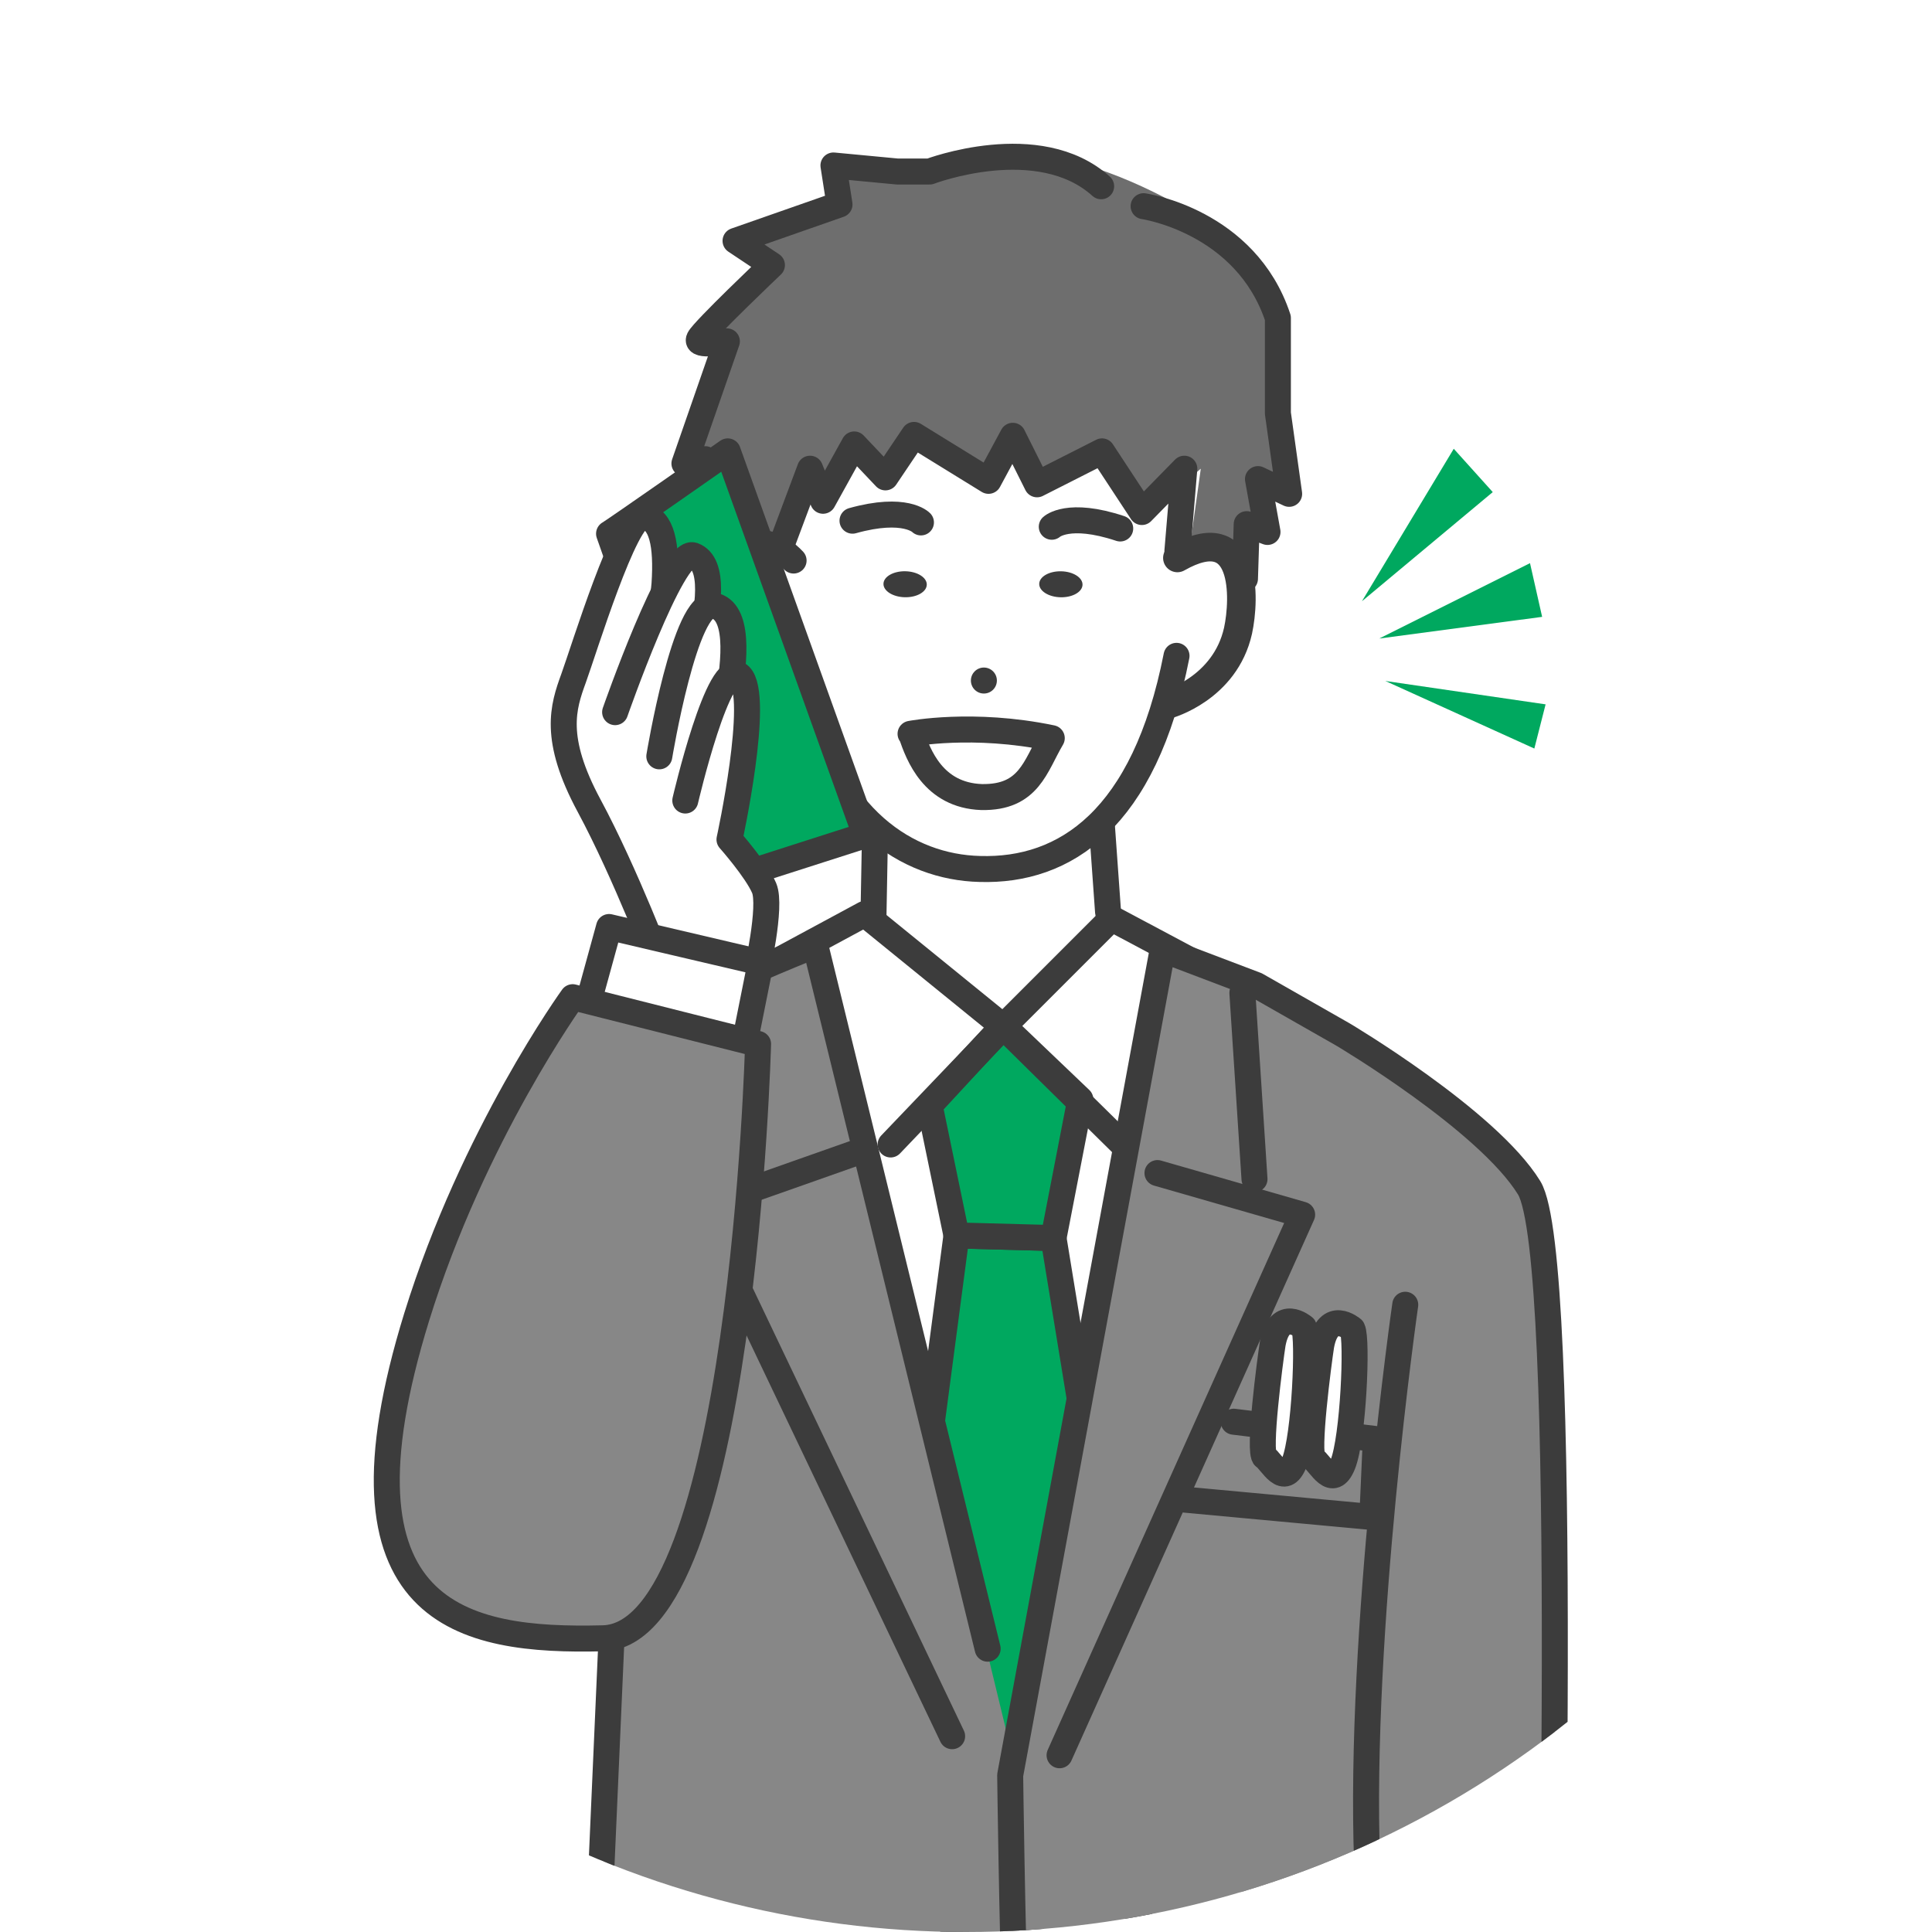 <?xml version="1.0" encoding="UTF-8"?>
<svg id="b" xmlns="http://www.w3.org/2000/svg" xmlns:xlink="http://www.w3.org/1999/xlink" version="1.1" viewBox="0 0 223 223">
  <defs>
    <style>
      .cls-1, .cls-2, .cls-3 {
        fill: none;
      }

      .cls-1, .cls-4, .cls-5, .cls-6 {
        stroke-width: 3px;
      }

      .cls-1, .cls-4, .cls-5, .cls-6, .cls-3 {
        stroke: #3c3c3c;
        stroke-linecap: round;
        stroke-linejoin: round;
      }

      .cls-7 {
        clip-path: url(#clippath);
      }

      .cls-2, .cls-8, .cls-9, .cls-10, .cls-11, .cls-12 {
        stroke-width: 0px;
      }

      .cls-4, .cls-12 {
        fill: #fff;
      }

      .cls-8 {
        fill: #6e6e6e;
      }

      .cls-9, .cls-5 {
        fill: #00a85f;
      }

      .cls-10, .cls-6 {
        fill: #878787;
      }

      .cls-3 {
        stroke-width: 3.3px;
      }

      .cls-11 {
        fill: #3c3c3c;
      }
    </style>
    <clipPath id="clippath">
      <circle class="cls-2" cx="111.5" cy="111.5" r="111.5"/>
    </clipPath>
  </defs>
  <g id="c">
    <g class="cls-7">
      <g>
        <rect class="cls-12" x="-14" y="-28" width="329" height="327"/>
        <path class="cls-12" d="M159.5,279.7s-7.9,28.9-6.2,30.5,3.1,2.8,4.8.9,5.1-13.5,5.7-14.8,2.3,7,2.7,9c.4,1.9,0,4.9-2.1,5.1s-11-12.9-13-12.2c-1.9.7-3.1,8.2-.7,12.5s8.3,6.9,12.1,8.6c3.7,1.7,5.1,3,9.4-1.5,4.3-4.5,6.3-8.7,7.3-10.9s-6.7-29.5-6.7-29.5l-13.3,2.4h0Z"/>
        <path class="cls-12" d="M159.5,279.7s-7.9,28.9-6.2,30.5,3.1,2.8,4.8.9,5.1-13.5,5.7-14.8,2.3,7,2.7,9c.4,1.9,0,4.9-2.1,5.1s-11-12.9-13-12.2c-1.9.7-3.1,8.2-.7,12.5s8.3,6.9,12.1,8.6c3.7,1.7,5.1,3,9.4-1.5,4.3-4.5,6.3-8.7,7.3-10.9s-6.7-29.5-6.7-29.5l-13.3,2.4h0Z"/>
        <path class="cls-1" d="M150.8,310.6c2.4,4.3,8.3,6.9,12.1,8.6,3.7,1.7,5.1,3,9.4-1.5,4.3-4.5,6.3-8.7,7.3-10.9s-6.7-29.5-6.7-29.5l-13.3,2.4s-7.9,28.9-6.2,30.5,3.1,2.8,4.8.9c.4-.5,1-1.7,1.6-3.2,1.7-4.1,3.6-10.6,4.1-11.5.6-1.3,2.3,7,2.7,9,.4,1.9,0,4.9-2.1,5.1,0,0-1.9-.2-3.5-1.8"/>
        <polygon class="cls-4" points="101.1 90.5 100.7 112.3 114.2 126.8 125.7 121 130.5 114.3 127.9 105.3 126.3 82.9 101.1 90.5"/>
        <polygon class="cls-4" points="83.3 114.4 99.8 105.5 115.8 118.5 128.3 106 151.4 118.3 121.8 270.5 83.3 114.4"/>
        <polygon class="cls-5" points="110.4 142.6 107.3 166.1 115.5 215.6 127.4 178.4 121.6 142.9 110.4 142.6"/>
        <polygon class="cls-5" points="107.3 127.6 110.4 142.6 121.6 142.9 124.7 126.9 115.8 118.4 107.3 127.6"/>
        <polyline class="cls-1" points="102.8 132.1 115.8 118.5 129.9 132.4"/>
        <path class="cls-10" d="M68.4,235.9l-4.4,53.8s19.4.2,30.3,0c10.9-.3,20.4-10.7,23.2-22.9s1.5-55.1,1.5-55.1l-2.8-11.7-22-90.8s-26.9,9.8-30.6,17.7c0,0,10.6-11.3,7.2,22.7-3.4,34-2.3,34.3.3,39.6l-2.6,46.7h0Z"/>
        <path class="cls-1" d="M114,190.3l-19.9-81.2s-29.5,11.6-33,18.2c-3.4,6.6-12.6,11.7-16,45.7"/>
        <path class="cls-1" d="M68.4,235.9l-4.4,53.8s19.4.2,30.3,0c10.9-.3,23.5-10.2,24.2-31.4.6-17.4.5-46.6.5-46.6"/>
        <path class="cls-6" d="M60.9,144.3s7.1,14.2,9,19.4"/>
        <line class="cls-1" x1="71.4" y1="170.5" x2="68.9" y2="227.3"/>
        <line class="cls-1" x1="83.8" y1="113.6" x2="84.9" y2="136.8"/>
        <polyline class="cls-1" points="99.8 132.7 80.8 139.4 109.9 200.4"/>
        <polyline class="cls-4" points="176.2 276.7 175.9 282.5 159.5 282.5 157.1 268.5"/>
        <path class="cls-10" d="M155,119.1s16.7,9.9,21.5,17.7c4.8,7.8,2.4,99.2,2.1,118.4s-.3,20.8-.3,20.8l-24.9.3-12.6-71.6,13-32.7,1.4-52.9h0Z"/>
        <path class="cls-10" d="M134.2,109.5l-17.6,95.3s-.4,58.1,2.2,65.6c2.6,7.5,8.1,16.4,16.3,17.9,8.2,1.5,25.8.8,25.8.8l-2.1-78.3,3.4-45.6s8.2-26.9,4.1-35.9-21.3-15.7-21.3-15.7l-10.8-4.1h0Z"/>
        <path class="cls-1" d="M162.2,150.6s-5.4,37.6-4.4,64.5,3.2,74.2,3.2,74.2c0,0-17.6.8-25.8-.8s-12.7-7.7-15.3-15.2c-2.6-7.5-3.3-68.4-3.3-68.4l17.6-95.3,10.8,4.1,10,5.7s16.7,9.9,21.5,17.7c4.8,7.8,2.4,99.2,2.1,118.3s-.3,20.8-.3,20.8h-15.7"/>
        <line class="cls-1" x1="143.4" y1="114.6" x2="144.8" y2="136.1"/>
        <polyline class="cls-6" points="136.8 173.1 158.4 175.1 158.8 166.1 142.4 164.1"/>
        <path class="cls-4" d="M150.5,153.2s-2.8-2.4-3.6,1.9c-.3,1.9-1.7,12.6-.9,13.1s2.2,3.6,3.4.6,1.7-14.4,1.1-15.6Z"/>
        <path class="cls-4" d="M156.1,153.4s-2.8-2.4-3.6,1.9c-.3,1.9-1.7,12.6-.9,13.1s2.2,3.6,3.4.6,1.7-14.4,1.1-15.6Z"/>
        <polyline class="cls-1" points="133.6 135.4 150.3 140.2 122.3 202.6"/>
        <path class="cls-12" d="M137.1,62.4c-.8,27.6-10.8,38.3-24,38-14.7-.4-22.5-12.6-21.8-39.2.6-21.1,11.3-35.8,23.9-35.4,12.6.4,22.4,15.7,21.9,36.7Z"/>
        <path class="cls-8" d="M104.1,19.9l-7.4-.7.7,4.5-12,4.2,4.2,2.8s-7.9,7.4-8.4,8.5,3.2.3,3.2.3l-4.9,14.1,2.4-.5,1,11.9,6.2,3.1,5.2-13.9,1.5,3.7,3.6-6.5,3.6,3.8,3.3-4.9,8.6,5.3,2.8-5.2,2.8,5.6,7.5-3.8,4.6,7,6-5.1-1.3,9.3,7.3,3.5.2-6.3,2.4.9-1.1-6.1,3.6,1.7-1.3-9.3v-11c0,0,1.2-2.9-5-8.1s-14.6-8.9-19.8-10.1c-5.2-1.2-15.4,1.4-15.4,1.4h-3.7c0,0,0,0,0,0Z"/>
        <path class="cls-1" d="M81.4,53l-2.4.5,4.9-14.1s-3.7.7-3.2-.3,8.4-8.5,8.4-8.5l-4.2-2.8,12-4.2-.7-4.5,7.4.7h3.7c0,0,12.6-4.8,19.8,1.7"/>
        <path class="cls-1" d="M132,23.8s11.8,1.7,15.5,12.9v11c0,0,1.3,9.3,1.3,9.3l-3.6-1.7,1.1,6.1-2.4-.9-.2,6.3-7.8-3.2.8-9.5-4.9,5-4.6-7-7.5,3.8-2.8-5.6-2.8,5.2-8.6-5.3-3.3,4.9-3.6-3.8-3.6,6.5-1.5-3.7-5.2,13.9-6.2-3.1-.5-6.1"/>
        <path class="cls-12" d="M135.7,79.8s5.8-2.3,7.2-5.8c1.4-3.5.3-12-5.9-10.9"/>
        <path class="cls-12" d="M93.9,79.7s-9.2-3.7-9.7-10.2,3-9,6.4-7.1"/>
        <path class="cls-1" d="M135.8,75.7c-3.7,18.9-12.9,24.9-22.7,24.6-8.4-.2-17.1-5.9-20.2-19.8-.5-2.4-.6-2.2-.8-5.1"/>
        <path class="cls-3" d="M134.8,81.3s6.6-1.8,8.1-8.5c.8-3.7,1.1-13-7-8.4"/>
        <path class="cls-1" d="M92.4,79.9s-7.6-3.9-8.2-10.4,3.5-8.9,7.4-4.8"/>
        <path class="cls-4" d="M105.1,84.7s7.2-1.4,16.3.5c-1.9,3.2-2.6,6.9-8.1,6.8-5.6-.2-7.3-4.9-8.1-7.2Z"/>
        <ellipse class="cls-11" cx="113.5" cy="78.5" rx="1.5" ry="1.5" transform="translate(-22.2 103.3) rotate(-45)"/>
        <ellipse class="cls-11" cx="104.5" cy="67.5" rx="1.5" ry="2.5" transform="translate(34.8 170.5) rotate(-88.8)"/>
        <path class="cls-1" d="M106.3,60.3s-1.8-1.9-7.9-.2"/>
        <ellipse class="cls-11" cx="122.5" cy="67.5" rx="1.5" ry="2.5" transform="translate(52.4 188.5) rotate(-88.8)"/>
        <path class="cls-1" d="M121.4,60.8s1.9-1.8,7.9.2"/>
        <polyline class="cls-6" points="69.5 244.5 69.5 254.5 100.8 253.6 99.9 243.5 75.5 243.5"/>
        <polyline class="cls-6" points="133.3 244.1 133.8 252 159.1 254.7"/>
        <line class="cls-1" x1="139" y1="242" x2="157.2" y2="244.2"/>
        <path class="cls-5" d="M70.3,61.6c.7-.4,13.7-9.5,13.7-9.5l15.9,44.3-15.6,5-14-39.8h0Z"/>
        <polygon class="cls-12" points="70.4 79.2 71.9 101.7 78.2 125.5 86.6 122.1 89.2 103.7 83.3 96.9 80.3 77.3 70.4 79.2"/>
        <path class="cls-4" d="M76.4,111.9s-4.2-11.1-8.4-18.9c-4.2-7.8-3-11.4-1.8-14.7,1.2-3.3,6-19,8.1-18.7s2.7,3.3,2.4,7.8-3.3,13.2-3.3,13.2"/>
        <path class="cls-4" d="M71,82.2s6.6-18.9,9-18.1c5.1,1.8-2.7,20.8-2.7,20.8"/>
        <path class="cls-4" d="M76.1,87.3s3-18.2,6.3-17.4c5.7,1.2-1.2,21.4-1.2,21.4"/>
        <path class="cls-4" d="M79.1,92.4s3.9-16.8,6.3-14.4-1.2,18.9-1.2,18.9c0,0,3.1,3.5,4,5.6s-.9,9.9-.9,9.9"/>
        <polygon class="cls-4" points="67.8 116.1 70.3 107 87.8 111.1 86 120.1 67.8 116.1"/>
        <path class="cls-6" d="M66.1,115.1s-11.5,15.9-18,36.9c-10.7,34.6,5.4,37.5,21.5,37.1s17.9-68.6,17.9-68.6c0,0-21.4-5.4-21.4-5.4Z"/>
        <polygon class="cls-9" points="159.2 73.7 176.6 65 178 71.2 159.2 73.7"/>
        <polygon class="cls-9" points="159.9 78.6 178.4 81.3 177.1 86.4 159.9 78.6"/>
        <polygon class="cls-9" points="157.2 69.4 167.8 51.8 172.3 56.8 157.2 69.4"/>
      </g>
    </g>
  </g>
</svg>